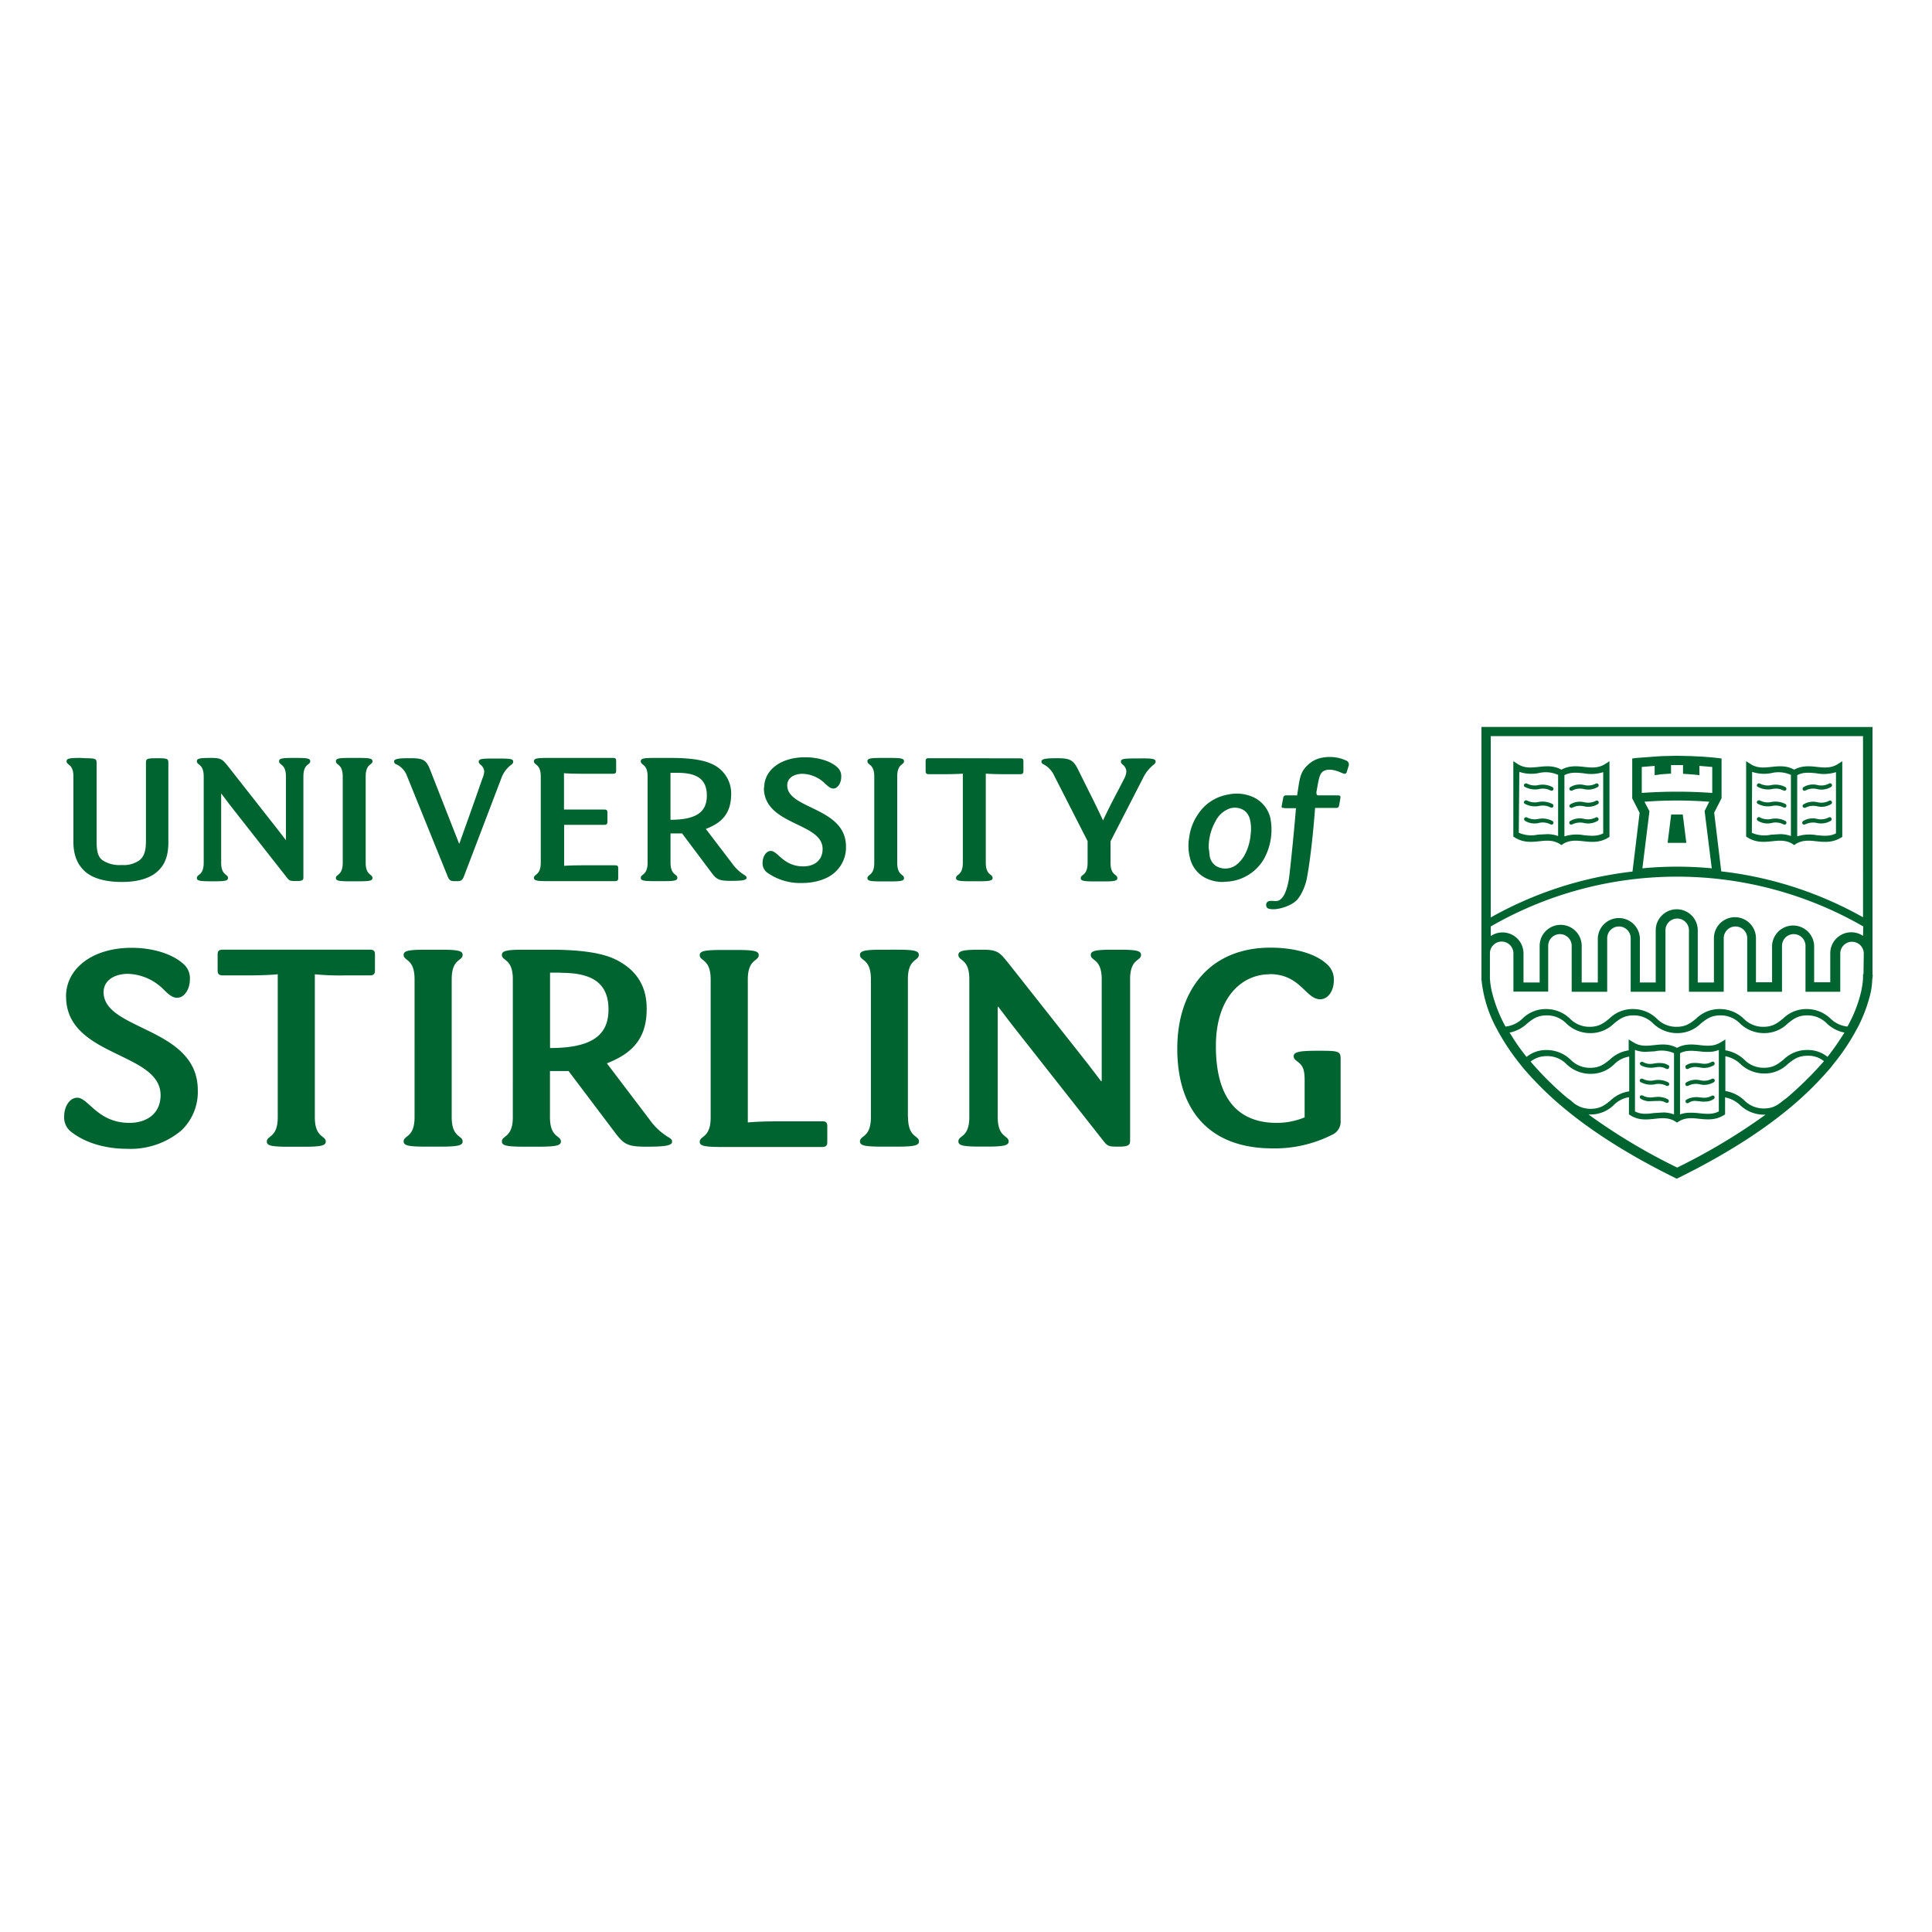 <svg xmlns="http://www.w3.org/2000/svg" id="Layer_1" data-name="Layer 1" viewBox="0 0 500 500"><defs><style>.cls-1{fill:#006430;fill-rule:evenodd;}</style></defs><path class="cls-1" d="M17.09,257.87c0-7.14,6.72-12.58,17-12.58,4.95,0,10.18,1.34,13.29,4.1a4.85,4.85,0,0,1,1.76,4.1c0,2.4-1.34,4.73-3.32,4.73-1.27,0-2.33-1-3.53-2.19a13.61,13.61,0,0,0-9.12-4c-3.68,0-6.36,1.77-6.36,4.74,0,10,24.38,9,24.38,25.38A13.79,13.79,0,0,1,47,292.51a20.43,20.43,0,0,1-14.13,4.8c-5.31,0-10.61-1.41-14.35-4.31a4.7,4.7,0,0,1-1.91-4.17c0-2.33,1.34-4.74,3.39-4.74,2.9,0,5.23,6.51,13.5,6.51,4.31,0,8.06-2.26,8.06-7.21-.07-11.24-24.46-9.76-24.46-25.52ZM95.7,245.78c1,0,1.34.28,1.34,1.27v4.1c0,.92-.35,1.28-1.34,1.28H89.48a65.76,65.76,0,0,1-8-.29v37c0,5.38,2.83,4.67,2.83,6.3,0,1.06-1.28,1.34-5.8,1.34H74.84c-4.59,0-5.79-.28-5.79-1.34,0-1.63,2.83-.92,2.83-6.3v-37c-1.49.15-3.89.29-8,.29H57.67c-1,0-1.35-.36-1.35-1.28v-4.1c0-1,.36-1.27,1.35-1.27Zm21.2,43.33c0,5.38,2.83,4.67,2.83,6.29,0,1.06-1.27,1.35-5.8,1.35h-3.67c-4.6,0-5.8-.29-5.8-1.35,0-1.62,2.83-.91,2.83-6.29V253.42c0-5.38-2.83-4.67-2.83-6.29,0-1.07,1.28-1.35,5.8-1.35h3.67c4.6,0,5.8.28,5.8,1.35,0,1.62-2.83.91-2.83,6.29v35.69Zm28.21-37.39h-2.76v19.51c11.45,0,15.13-3.75,15.13-10,0-7.42-5.09-9.47-12.37-9.47Zm11.95,23.47,11,14.49a16.37,16.37,0,0,0,5.23,4.81c.5.35.64.56.64,1,0,1.13-2.54,1.27-6.79,1.27-4.73,0-5.72-.64-8-3.68l-12-15.9h-4.81v11.94c0,5.38,2.83,4.67,2.83,6.29,0,1.06-1.27,1.35-5.8,1.35h-3.67c-4.6,0-5.8-.29-5.8-1.35,0-1.62,2.83-.91,2.83-6.29V253.42c0-5.38-2.83-4.67-2.83-6.29,0-1.07,1.27-1.35,5.8-1.35h6.64c7.71,0,13,.78,16.4,2.26,4.81,2.19,8.63,6,8.63,12.94.07,7.77-3.75,11.66-10.32,14.21Zm55.7,15c1,0,1.34.29,1.34,1.28v4.1c0,.91-.35,1.27-1.34,1.27H186.89c-4.6,0-5.8-.28-5.8-1.34,0-1.63,2.83-.92,2.83-6.3V253.49c0-5.38-2.83-4.67-2.83-6.3,0-1.06,1.27-1.34,5.8-1.34h3.67c4.6,0,5.8.28,5.8,1.34,0,1.63-2.83.92-2.83,6.3v37c1.48-.14,3.89-.29,8-.29h11.24v-.07ZM235,289.11c0,5.38,2.83,4.67,2.83,6.29,0,1.06-1.27,1.35-5.79,1.35h-3.68c-4.6,0-5.8-.29-5.8-1.35,0-1.62,2.83-.91,2.83-6.29V253.42c0-5.38-2.83-4.67-2.83-6.29,0-1.07,1.28-1.35,5.8-1.35H232c4.59,0,5.79.28,5.79,1.35,0,1.62-2.83.91-2.83,6.29v35.69Zm50.12-9.33V253.42c0-5.38-2.83-4.67-2.83-6.29,0-1.07,1.28-1.35,5.8-1.35h1.41c4.6,0,5.8.28,5.8,1.35,0,1.62-2.83.91-2.83,6.29v41.84c0,1.06-.49,1.49-2.89,1.49H289c-2.19,0-2.47-.29-3.39-1.42L261.74,265l-3.39-4.45h-.14v28.55c0,5.38,2.83,4.67,2.83,6.29,0,1.06-1.27,1.35-5.8,1.35h-1.41c-4.6,0-5.8-.29-5.8-1.35,0-1.62,2.83-.91,2.83-6.29V253.42c0-5.38-2.83-4.67-2.83-6.29,0-1.07,1.27-1.35,5.8-1.35h.49c4,0,4.46.78,6.86,3.75l20.36,25.8,3.39,4.45Zm43.48-27.64c-7.14,0-13.93,5.87-13.93,18.59,0,13.93,6,19.87,15.76,19.87a19,19,0,0,0,7.21-1.42v-9.61c0-3-.56-3.89-2-4.95-.63-.49-.84-.78-.84-1.27,0-1.13,1.62-1.41,6-1.41h1.35c4.38,0,4.8.28,4.8,2.05v16a3.69,3.69,0,0,1-2.19,3.68,32.82,32.82,0,0,1-15.41,3.53c-16.33,0-24.67-9.82-24.67-25.8,0-15.55,8.77-26.15,24.11-26.15,6.36,0,11.73,1.62,14.49,4.17a5.23,5.23,0,0,1,1.91,4.38c0,2.54-1.42,4.81-3.54,4.81-3.74,0-5.09-6.51-13.07-6.51Zm156,0v-64H383.4v65.32a33.45,33.45,0,0,0,3.53,12l1,1.84a57.78,57.78,0,0,0,5.22,7.78l1,1.27a89.93,89.93,0,0,0,7.7,7.92c7.35,6.64,17.67,13.71,32.09,20.78,14.42-7.07,24.74-14.14,32.1-20.78l1.9-1.77c2.2-2.12,4.1-4.17,5.8-6.15l1-1.27a55.47,55.47,0,0,0,5.23-7.71l1-1.84a38.74,38.74,0,0,0,3-8,17.93,17.93,0,0,0,.56-4c.15-.92.15-1.35.08-1.35Zm-79,32a79.63,79.63,0,0,1-9.48-9.41,6.67,6.67,0,0,1,4.25-1.41,6.94,6.94,0,0,1,5.08,2.12,8.91,8.91,0,0,0,6.16,2.47,8.56,8.56,0,0,0,6.14-2.47,7.08,7.08,0,0,1,3.89-2v9a8.85,8.85,0,0,0-4.88,2.4c-1.41,1.13-2.61,2.12-5.09,2.12a6.94,6.94,0,0,1-5.08-2.12l-1-.7Zm28.41,18a153,153,0,0,1-22.9-13.71h.42a8.58,8.58,0,0,0,6.15-2.48,7.14,7.14,0,0,1,3.89-2v4.46l.35.21c2.2,1.41,4.32,1.13,6.37.92,1.84-.21,3.6-.36,5.3.71l.42.28.43-.28c1.69-1.07,3.46-.92,5.3-.71,2.05.21,4.17.42,6.36-.92l.35-.21V284a7.89,7.89,0,0,1,3.89,2,8.9,8.9,0,0,0,6.15,2.48h.43A157,157,0,0,1,434,302.19Zm-10.88-14.56V271.72a7.91,7.91,0,0,0,2.61.5l2.55-.14a7.93,7.93,0,0,1,4.95.49v15.84a8.84,8.84,0,0,0-2.41-.5h-.42l-2.33.14c-1.7.22-3.33.43-4.95-.42Zm11.66.78V272.57c1.63-.85,3.25-.63,4.95-.49a15.46,15.46,0,0,0,2.54.14,6.44,6.44,0,0,0,2.55-.5v15.91c-1.63.85-3.25.64-4.95.49a18.23,18.23,0,0,0-2.76-.14,7.27,7.27,0,0,0-2.33.43Zm27.64-4.24-.85.63c-1.41,1.13-2.61,2.12-5.09,2.12a7,7,0,0,1-5.09-2.12,9.31,9.31,0,0,0-4.88-2.4v-9a7.81,7.81,0,0,1,3.89,2,8.9,8.9,0,0,0,6.15,2.47,8.58,8.58,0,0,0,6.15-2.47c1.42-1.13,2.62-2.12,5.09-2.12a6.32,6.32,0,0,1,4.24,1.41,92.87,92.87,0,0,1-9.61,9.48Zm14.42-16.12a65.92,65.92,0,0,1-3.89,5.51,8.06,8.06,0,0,0-5.23-1.77,8.6,8.6,0,0,0-6.15,2.48c-1.41,1.13-2.61,2.12-5.09,2.12a7,7,0,0,1-5.09-2.12,9.24,9.24,0,0,0-4.88-2.4V269l-.77.49-.5.29c-1.69,1.06-3.46.91-5.3.7s-3.89-.42-5.94.71c-2.05-1.13-4-.92-5.93-.71s-3.61.36-5.3-.7l-.5-.29-.78-.49v2.83a8.85,8.85,0,0,0-4.88,2.4c-1.41,1.13-2.61,2.12-5.09,2.12a6.94,6.94,0,0,1-5.08-2.12,8.91,8.91,0,0,0-6.16-2.48,8,8,0,0,0-5.22,1.77,51.7,51.7,0,0,1-3.9-5.51l-.49-.78a9.08,9.08,0,0,0,4.52-2.33c1.42-1.13,2.62-2.12,5.09-2.12a7,7,0,0,1,5.1,2.12,8.85,8.85,0,0,0,6.14,2.47,8.58,8.58,0,0,0,6.15-2.47c1.42-1.13,2.62-2.12,5.1-2.12a6.94,6.94,0,0,1,5.08,2.12,8.9,8.9,0,0,0,6.15,2.47,8.58,8.58,0,0,0,6.15-2.47c1.42-1.13,2.62-2.12,5.09-2.12a7,7,0,0,1,5.09,2.12,8.9,8.9,0,0,0,6.15,2.47,8.58,8.58,0,0,0,6.15-2.47c1.42-1.13,2.62-2.12,5.09-2.12a7,7,0,0,1,5.09,2.12,9.13,9.13,0,0,0,4.52,2.33l-.49.78Zm5.3-15.91v1.2a22.38,22.38,0,0,1-.49,3.33,34.57,34.57,0,0,1-3.54,9.05,7.33,7.33,0,0,1-4.38-2.05,8.84,8.84,0,0,0-6.15-2.48,8.54,8.54,0,0,0-6.15,2.48c-1.41,1.13-2.62,2.12-5.09,2.12a7,7,0,0,1-5.09-2.12,8.84,8.84,0,0,0-6.15-2.48,8.56,8.56,0,0,0-6.15,2.48c-1.41,1.13-2.61,2.12-5.09,2.12a7,7,0,0,1-5.09-2.12,8.84,8.84,0,0,0-6.15-2.48,8.56,8.56,0,0,0-6.15,2.48c-1.41,1.13-2.61,2.12-5.09,2.12a7,7,0,0,1-5.09-2.12,8.84,8.84,0,0,0-6.15-2.48,8.56,8.56,0,0,0-6.15,2.48,7.33,7.33,0,0,1-4.38,2.05,36.82,36.82,0,0,1-3.53-9.05,21.41,21.41,0,0,1-.5-3.33v-6.57a3,3,0,1,1,6.08,0v9.9h9V244.79a3,3,0,0,1,6.08,0v11.88h9.19V242.81a3,3,0,0,1,6.08,0v13.86h9V240.76a3,3,0,0,1,6.08,0v15.91h9V242.81a3,3,0,0,1,6.08,0v13.86h9V244.79a3,3,0,1,1,6.08,0v11.88h9v-9.9a3,3,0,0,1,6.08,0l-.07,5.37Zm0-9.89a5.44,5.44,0,0,0-8.48,4.52v7.49H469.5v-9.47a5.45,5.45,0,0,0-10.89,0v9.47h-4.17V242.81a5.44,5.44,0,0,0-10.88,0v11.45h-4.18v-13.5a5.44,5.44,0,1,0-10.88,0v13.5h-4.1V242.81a5.45,5.45,0,0,0-10.89,0v11.45h-4.17v-9.47a5.44,5.44,0,0,0-10.88,0v9.47h-4.18v-7.49a5.43,5.43,0,0,0-8.48-4.52v-2.48a96.58,96.58,0,0,1,96.42,0l-.07,2.48Zm-52.66-41.78,1.84-.14,1.13-.07V198h3.11v2.26l1.13.07,1.84.14,1.27.14v-2.4l3.32.28v6.72a129.11,129.11,0,0,0-18.24,0v-6.72l3.33-.28v2.4l1.27-.14Zm-3.89,7.07a111.49,111.49,0,0,1,16.75,0l-1.2,2.4L443,224.72a94.43,94.43,0,0,0-17.95,0l1.83-14.78-1.27-2.4Zm56.55,29.9a97.1,97.1,0,0,0-36.69-11.88l-1.83-15.19,1.91-3.75V196.3l-1.07-.14c-1.92-.21-3.85-.36-5.79-.43l-1.27-.07h-.64l-2.76-.07-2.82.07h-.64l-1.27.07-5.8.43-1.06.14v10.32l1.91,3.75-1.84,15.19a97.16,97.16,0,0,0-36.69,11.88V190.5h96.35Z"></path><path class="cls-1" d="M458.61,217.72c1.84-.21,3.61-.36,5.3.7l.43.29.42-.29c1.7-1.06,3.47-.91,5.31-.7,2,.21,4.16.42,6.35-.92l.36-.21V197l-1.2.77c-1.7,1.06-3.47.92-5.3.71s-3.89-.42-5.94.71c-2-1.13-4-.92-5.94-.71s-3.61.35-5.3-.71l-1.2-.77v19.51l.35.21c2.19,1.41,4.31,1.2,6.36,1Zm6.51-17.11c1.62-.85,3.25-.64,4.95-.49a10.33,10.33,0,0,0,5.08-.29v15.84c-1.62.85-3.25.63-4.95.49a10.33,10.33,0,0,0-5.08.29V200.61Zm-11.67-.85a9.68,9.68,0,0,0,5.09.29,7.85,7.85,0,0,1,4.95.49v15.83a8,8,0,0,0-2.83-.49l-2.33.14a8,8,0,0,1-4.95-.49Z"></path><path class="cls-1" d="M454.94,203.65a5.55,5.55,0,0,0,3.6.57,4.26,4.26,0,0,1,3,.35l.28.07a.52.52,0,0,0,.43-.21.56.56,0,0,0-.14-.71,5.52,5.52,0,0,0-3.61-.56,4.32,4.32,0,0,1-3-.36.57.57,0,0,0-.71.14.43.43,0,0,0,.15.71Zm0,4.38a5.55,5.55,0,0,0,3.6.57,4.37,4.37,0,0,1,3,.35l.28.07a.52.52,0,0,0,.43-.21.56.56,0,0,0-.14-.71,5.65,5.65,0,0,0-3.61-.56,4.32,4.32,0,0,1-3-.36.59.59,0,0,0-.71.15.43.43,0,0,0,.15.7Zm3.6,4.95a4.32,4.32,0,0,1,3,.36l.28.07a.5.5,0,0,0,.43-.22.54.54,0,0,0-.14-.7,5.59,5.59,0,0,0-3.61-.57,4.37,4.37,0,0,1-3-.35.51.51,0,1,0-.56.85,4.79,4.79,0,0,0,3.6.56Zm11.66,0a4.85,4.85,0,0,0,3.61-.56.51.51,0,0,0-.57-.85,4.29,4.29,0,0,1-3,.35,4.82,4.82,0,0,0-3.61.57.53.53,0,0,0-.14.7.48.48,0,0,0,.42.22l.29-.07a4.67,4.67,0,0,1,3-.36ZM467,209.09l.29-.07a4.3,4.3,0,0,1,3-.35,4.81,4.81,0,0,0,3.61-.57.53.53,0,0,0,.14-.7.52.52,0,0,0-.71-.14,4.29,4.29,0,0,1-3,.35,4.82,4.82,0,0,0-3.61.57.53.53,0,0,0-.14.7l.42.21Zm0-4.45.29-.07a4.19,4.19,0,0,1,3-.35,4.81,4.81,0,0,0,3.61-.57.51.51,0,1,0-.57-.85,4.23,4.23,0,0,1-3,.36,4.77,4.77,0,0,0-3.61.56.54.54,0,0,0-.14.71.5.5,0,0,0,.42.21Zm-68.64,13.08c1.84-.21,3.61-.36,5.31.7l.42.29.43-.29c1.69-1.06,3.46-.91,5.3-.7,2.05.21,4.17.42,6.36-.92l.35-.21V197l-1.2.77c-1.69,1.06-3.46.92-5.3.71s-3.89-.42-5.94.71c-2.05-1.13-4-.92-5.94-.71s-3.6.35-5.3-.71l-1.2-.77v19.51l.36.21c2.19,1.41,4.3,1.2,6.35,1Zm6.51-17.11c1.63-.85,3.25-.64,4.95-.49a10.37,10.37,0,0,0,5.09-.29v15.84c-1.63.85-3.25.63-4.95.49a10.37,10.37,0,0,0-5.09.29V200.61Zm-11.67-.85a9.72,9.72,0,0,0,5.1.29,7.82,7.82,0,0,1,4.94.49v15.83a8,8,0,0,0-2.82-.49L398,216a8,8,0,0,1-4.94-.49Z"></path><path class="cls-1" d="M394.64,203.65a5.58,5.58,0,0,0,3.61.57,4.22,4.22,0,0,1,3,.35l.29.07a.5.5,0,0,0,.42-.21.56.56,0,0,0-.14-.71,5.5,5.5,0,0,0-3.61-.56,4.33,4.33,0,0,1-3-.36.56.56,0,0,0-.7.14.43.43,0,0,0,.14.71Zm0,4.38a5.58,5.58,0,0,0,3.61.57,4.34,4.34,0,0,1,3,.35l.29.07a.5.5,0,0,0,.42-.21.56.56,0,0,0-.14-.71,5.63,5.63,0,0,0-3.61-.56,4.33,4.33,0,0,1-3-.36.57.57,0,0,0-.7.15.42.42,0,0,0,.14.7Zm3.61,4.95a4.28,4.28,0,0,1,3,.36l.29.07a.48.48,0,0,0,.42-.22.54.54,0,0,0-.14-.7,5.57,5.57,0,0,0-3.61-.57,4.38,4.38,0,0,1-3-.35.54.54,0,0,0-.7.14.56.56,0,0,0,.14.71,4.82,4.82,0,0,0,3.61.56Zm11.66,0a4.84,4.84,0,0,0,3.6-.56.51.51,0,0,0-.56-.85,4.32,4.32,0,0,1-3,.35,4.83,4.83,0,0,0-3.61.57.53.53,0,0,0-.14.7.5.5,0,0,0,.43.22l.28-.07a4.7,4.7,0,0,1,3-.36Zm-3.25-3.89.28-.07a4.32,4.32,0,0,1,3-.35,4.8,4.8,0,0,0,3.6-.57.52.52,0,0,0,.14-.7.51.51,0,0,0-.7-.14,4.32,4.32,0,0,1-3,.35,4.83,4.83,0,0,0-3.61.57.53.53,0,0,0-.14.7l.43.21Zm0-4.45.28-.07a4.21,4.21,0,0,1,3-.35,4.8,4.8,0,0,0,3.6-.57.51.51,0,0,0-.56-.85,4.27,4.27,0,0,1-3,.36,4.77,4.77,0,0,0-3.61.56.54.54,0,0,0-.14.71.52.52,0,0,0,.43.21Zm29.76,13.5-.92-7.35h-3l-.92,7.35Zm-11.81,57.54a5.58,5.58,0,0,0,3.61.57l.56-.07a3.64,3.64,0,0,1,2.41.42l.28.07a.5.5,0,0,0,.42-.21L432,276a.31.31,0,0,0-.21-.29,3.5,3.5,0,0,0-1.55-.56,6.63,6.63,0,0,0-2.05.07l-.5.07a3.75,3.75,0,0,1-2.47-.43.58.58,0,0,0-.71.15c-.21.14-.14.49.14.63Zm0,4.38a5.58,5.58,0,0,0,3.61.57,4.37,4.37,0,0,1,3,.35l.28.08a.51.51,0,0,0,.42-.22.54.54,0,0,0-.14-.7,5.55,5.55,0,0,0-3.6-.57,4.36,4.36,0,0,1-3-.35.57.57,0,0,0-.71.14.44.44,0,0,0,.14.7Zm4.39,4.88a3.28,3.28,0,0,1,2.12.43l.28.07a.5.5,0,0,0,.42-.21.55.55,0,0,0-.14-.71l-.56-.28a5.71,5.71,0,0,0-3-.29h-.22a4.18,4.18,0,0,1-2.75-.42.57.57,0,0,0-.71.14l-.07.35.07.15.21.21a4.65,4.65,0,0,0,2,.63l1.56-.07Zm10,0,.85.07a5.76,5.76,0,0,0,1.62.07,3.64,3.64,0,0,0,2-.63l.22-.21.07-.15-.07-.35a.54.54,0,0,0-.71-.14,4.1,4.1,0,0,1-2.76.42H440a5.7,5.7,0,0,0-3,.29l-.56.28a.53.53,0,0,0-.15.71.52.52,0,0,0,.43.21l.28-.07a2.71,2.71,0,0,1,2-.5Zm-2.33-3.88.28-.08a4.32,4.32,0,0,1,3-.35,4.83,4.83,0,0,0,3.61-.57.53.53,0,0,0,.14-.7.54.54,0,0,0-.71-.14,4.32,4.32,0,0,1-3,.35,4.8,4.8,0,0,0-3.6.57.52.52,0,0,0-.15.7.44.44,0,0,0,.43.22Zm0-4.39.28-.07a3.64,3.64,0,0,1,2.41-.42l.56.07a4.83,4.83,0,0,0,3.61-.57.51.51,0,0,0-.57-.85,3.76,3.76,0,0,1-2.47.43l-.5-.07a9.85,9.85,0,0,0-2.05-.07,3.46,3.46,0,0,0-1.55.56.38.38,0,0,0-.22.28l.07.43A.4.4,0,0,0,436.63,276.67Z"></path><path class="cls-1" d="M316.67,228.25a9.94,9.94,0,0,1-4.31-.85,7.75,7.75,0,0,1-4.38-5.3,12.46,12.46,0,0,1-.22-5.37,13.67,13.67,0,0,1,2.34-6.08,11.53,11.53,0,0,1,7.63-5,10.48,10.48,0,0,1,5.87.35,8,8,0,0,1,5.16,5.66A15.71,15.71,0,0,1,327.27,222a11.83,11.83,0,0,1-9.4,6.15l-1.2.07Zm-3.82-8.62.21,1.83a3.85,3.85,0,0,0,1.7,2.69,4.72,4.72,0,0,0,5.23-.35,8.51,8.51,0,0,0,2.48-3.25,13.48,13.48,0,0,0,1.2-4.67,10.39,10.39,0,0,0-.14-3.6,4.25,4.25,0,0,0-1.28-2.34,4.32,4.32,0,0,0-4.66-.42,6.49,6.49,0,0,0-3,3,13.45,13.45,0,0,0-1.77,7.07Zm27.5-10.54h5.37c.57,0,.71-.14.85-.7l.29-1.63c.14-.78.06-.92-.78-.92h-4.67c-.07,0-.49.07-.64-.21a1.81,1.81,0,0,1,0-1.06c.64-3.75.85-4.74,2.27-5.23,1.9-.57,4.1.71,4.66.85a.59.59,0,0,0,.85-.43l.5-1.62a1.11,1.11,0,0,0-.57-1.28l-.85-.35a10.33,10.33,0,0,0-6.08-.28,7,7,0,0,0-3.11,1.77c-1.84,1.69-2.05,3.25-2.54,6.5l-.21,1.34h-3a.68.68,0,0,0-.57.5l-.42,2.26c-.07.35.07.49.42.49l.57.07H336Z"></path><path class="cls-1" d="M340.35,209c-.64,8.7-1.55,15.2-2,17.53a14,14,0,0,1-1.2,4,10.15,10.15,0,0,1-1.27,2.12c-1.35,1.7-5,2.9-7,2.62-.35-.07-.92-.07-1.13-.64a1.21,1.21,0,0,1,.07-1c.56-.85,1.84-.28,2.83-.49,2.33-.57,3-5.87,3.11-7.21q.95-8.49,1.69-17.39Z"></path><path class="cls-1" d="M22,196.23c2.76,0,3,.14,3,1.27v20c0,2.61.28,4.17,1.48,5.09a7.89,7.89,0,0,0,5,1.27,7,7,0,0,0,4.67-1.27c1.27-1.07,1.62-2.62,1.62-5.09v-20c0-1.13.14-1.27,2.9-1.27s2.9.14,2.9,1.27v20.43c0,3.11-.64,5.51-2.62,7.42s-5.16,2.9-9.4,2.9-7.63-.92-9.68-2.83S19,220.9,19,217.93V201c0-3.39-1.77-2.89-1.77-4,0-.71.78-.85,3.61-.85l1.2.07Zm52,21.21V201c0-3.39-1.77-2.89-1.77-4,0-.71.78-.85,3.6-.85h.85c2.83,0,3.61.14,3.61.85,0,1.06-1.77.56-1.77,4v26.09c0,.71-.28.92-1.84.92H76.4c-1.34,0-1.56-.14-2.12-.85L59.43,208.24l-2.12-2.82h-.07v17.81c0,3.4,1.77,2.9,1.77,4,0,.71-.78.85-3.6.85h-.85c-2.83,0-3.61-.14-3.61-.85,0-1.06,1.77-.56,1.77-4V201c0-3.39-1.77-2.89-1.77-4,0-.71.78-.85,3.61-.85h.28c2.47,0,2.83.49,4.31,2.33l12.66,16.12L74,217.44Zm20.64,5.79c0,3.4,1.76,2.9,1.76,4,0,.71-.77.85-3.6.85H90.54c-2.83,0-3.61-.14-3.61-.85,0-1.06,1.77-.56,1.77-4V201c0-3.39-1.77-2.89-1.77-4,0-.71.78-.85,3.61-.85H92.8c2.83,0,3.6.14,3.6.85,0,1.06-1.76.56-1.76,4v22.27Zm30.18-21.7a5.61,5.61,0,0,0,.5-1.84,2.33,2.33,0,0,0-.85-1.69c-.43-.36-.57-.57-.57-.85,0-.78.71-.85,4.46-.85s4.45.07,4.45.85c0,.28-.14.49-.5.77a7.44,7.44,0,0,0-2.61,3.61l-9.62,25.24c-.42,1.13-.91,1.27-1.69,1.27h-.85c-.78,0-1.27-.14-1.7-1.27l-10.53-26a5.26,5.26,0,0,0-2.83-3,.75.75,0,0,1-.49-.7c0-.78,1.62-.85,4.17-.85,3.39,0,4.17.42,5.23,3.18l4.31,11,3.11,7.91h.07l2.83-7.91,3.11-8.84ZM146,224.08c.92-.07,2.4-.14,4.95-.14h8.2c.63,0,.84.14.84.78v2.54c0,.57-.21.78-.84.78H141.79c-2.83,0-3.61-.14-3.61-.85,0-1.06,1.77-.56,1.77-4V201c0-3.39-1.77-2.89-1.77-4,0-.71.78-.85,3.61-.85h16.82c.64,0,.85.14.85.78v2.54c0,.57-.21.78-.85.78h-7.7c-2.55,0-4-.07-4.95-.14v9.4h10.39c.63,0,.85.14.85.78v2.4c0,.56-.22.78-.85.78H146v10.6Zm36.68-9.54,6.86,9a10.87,10.87,0,0,0,3.25,3c.29.22.43.36.43.64,0,.71-1.63.78-4.24.78-3,0-3.61-.43-4.95-2.26l-7.5-10h-3v7.49c0,3.4,1.77,2.9,1.77,4,0,.71-.77.85-3.6.85h-2.26c-2.83,0-3.61-.14-3.61-.85,0-1.06,1.77-.56,1.77-4V201c0-3.39-1.77-2.89-1.77-4,0-.71.78-.85,3.61-.85h4.17c4.8,0,8.13.49,10.25,1.41a8.35,8.35,0,0,1,5.37,8.06c-.07,5-2.48,7.35-6.58,8.91ZM175.22,200h-1.7v12.16c7.15,0,9.41-2.33,9.41-6.29,0-4.66-3.18-5.87-7.71-5.87Zm22.55,3.82c0-4.45,4.17-7.84,10.61-7.84,3.11,0,6.36.84,8.27,2.54a3.06,3.06,0,0,1,1.06,2.55c0,1.48-.85,3-2.05,3-.78,0-1.42-.63-2.2-1.34a8.69,8.69,0,0,0-5.72-2.47c-2.26,0-4,1.06-4,3,0,6.22,15.2,5.58,15.2,15.83a8.59,8.59,0,0,1-2.62,6.43c-2.05,2.05-5.44,3-8.76,3a14.74,14.74,0,0,1-9-2.68,3,3,0,0,1-1.2-2.62c0-1.41.85-3,2.12-3,1.84,0,3.25,4,8.41,4,2.69,0,5-1.41,5-4.52,0-6.93-15.2-6-15.2-15.84Zm34.43,19.44c0,3.4,1.76,2.9,1.76,4,0,.71-.77.85-3.6.85H228.1c-2.83,0-3.61-.14-3.61-.85,0-1.06,1.77-.56,1.77-4V201c0-3.39-1.77-2.89-1.77-4,0-.71.78-.85,3.61-.85h2.26c2.83,0,3.6.14,3.6.85,0,1.06-1.76.56-1.76,4v22.27Zm31.81-27c.63,0,.85.14.85.78v2.54c0,.57-.22.78-.85.78h-3.89c-2.55,0-4-.07-5-.14v23c0,3.4,1.77,2.9,1.77,4,0,.71-.78.85-3.61.85h-2.26c-2.83,0-3.6-.14-3.6-.85,0-1.06,1.76-.56,1.76-4v-23c-.92.07-2.4.14-4.94.14H240.4c-.64,0-.85-.21-.85-.78V197c0-.64.21-.78.85-.78Zm35.06.85c0,.28-.14.49-.5.78a10.12,10.12,0,0,0-2.82,3.6l-8.35,16.26v5.51c0,3.4,1.77,2.9,1.77,4,0,.71-.78.85-3.6.85h-2.26c-2.83,0-3.61-.14-3.61-.85,0-1.06,1.77-.56,1.77-4v-5.58l-8.63-16.9a6.16,6.16,0,0,0-2.82-3,.74.74,0,0,1-.5-.7c0-.78,1.56-.85,4.17-.85,3.39,0,4.17.56,5.44,3.18l2.48,5c1.31,2.59,2.59,5.21,3.82,7.84h.07c1.06-2.26,2.4-4.94,3.95-7.84l1.49-2.9a4.5,4.5,0,0,0,.56-1.84,2.35,2.35,0,0,0-.84-1.7c-.43-.35-.57-.56-.57-.84,0-.78.71-.85,4.52-.85C298.22,196.23,299.07,196.37,299.07,197.08Z"></path></svg>